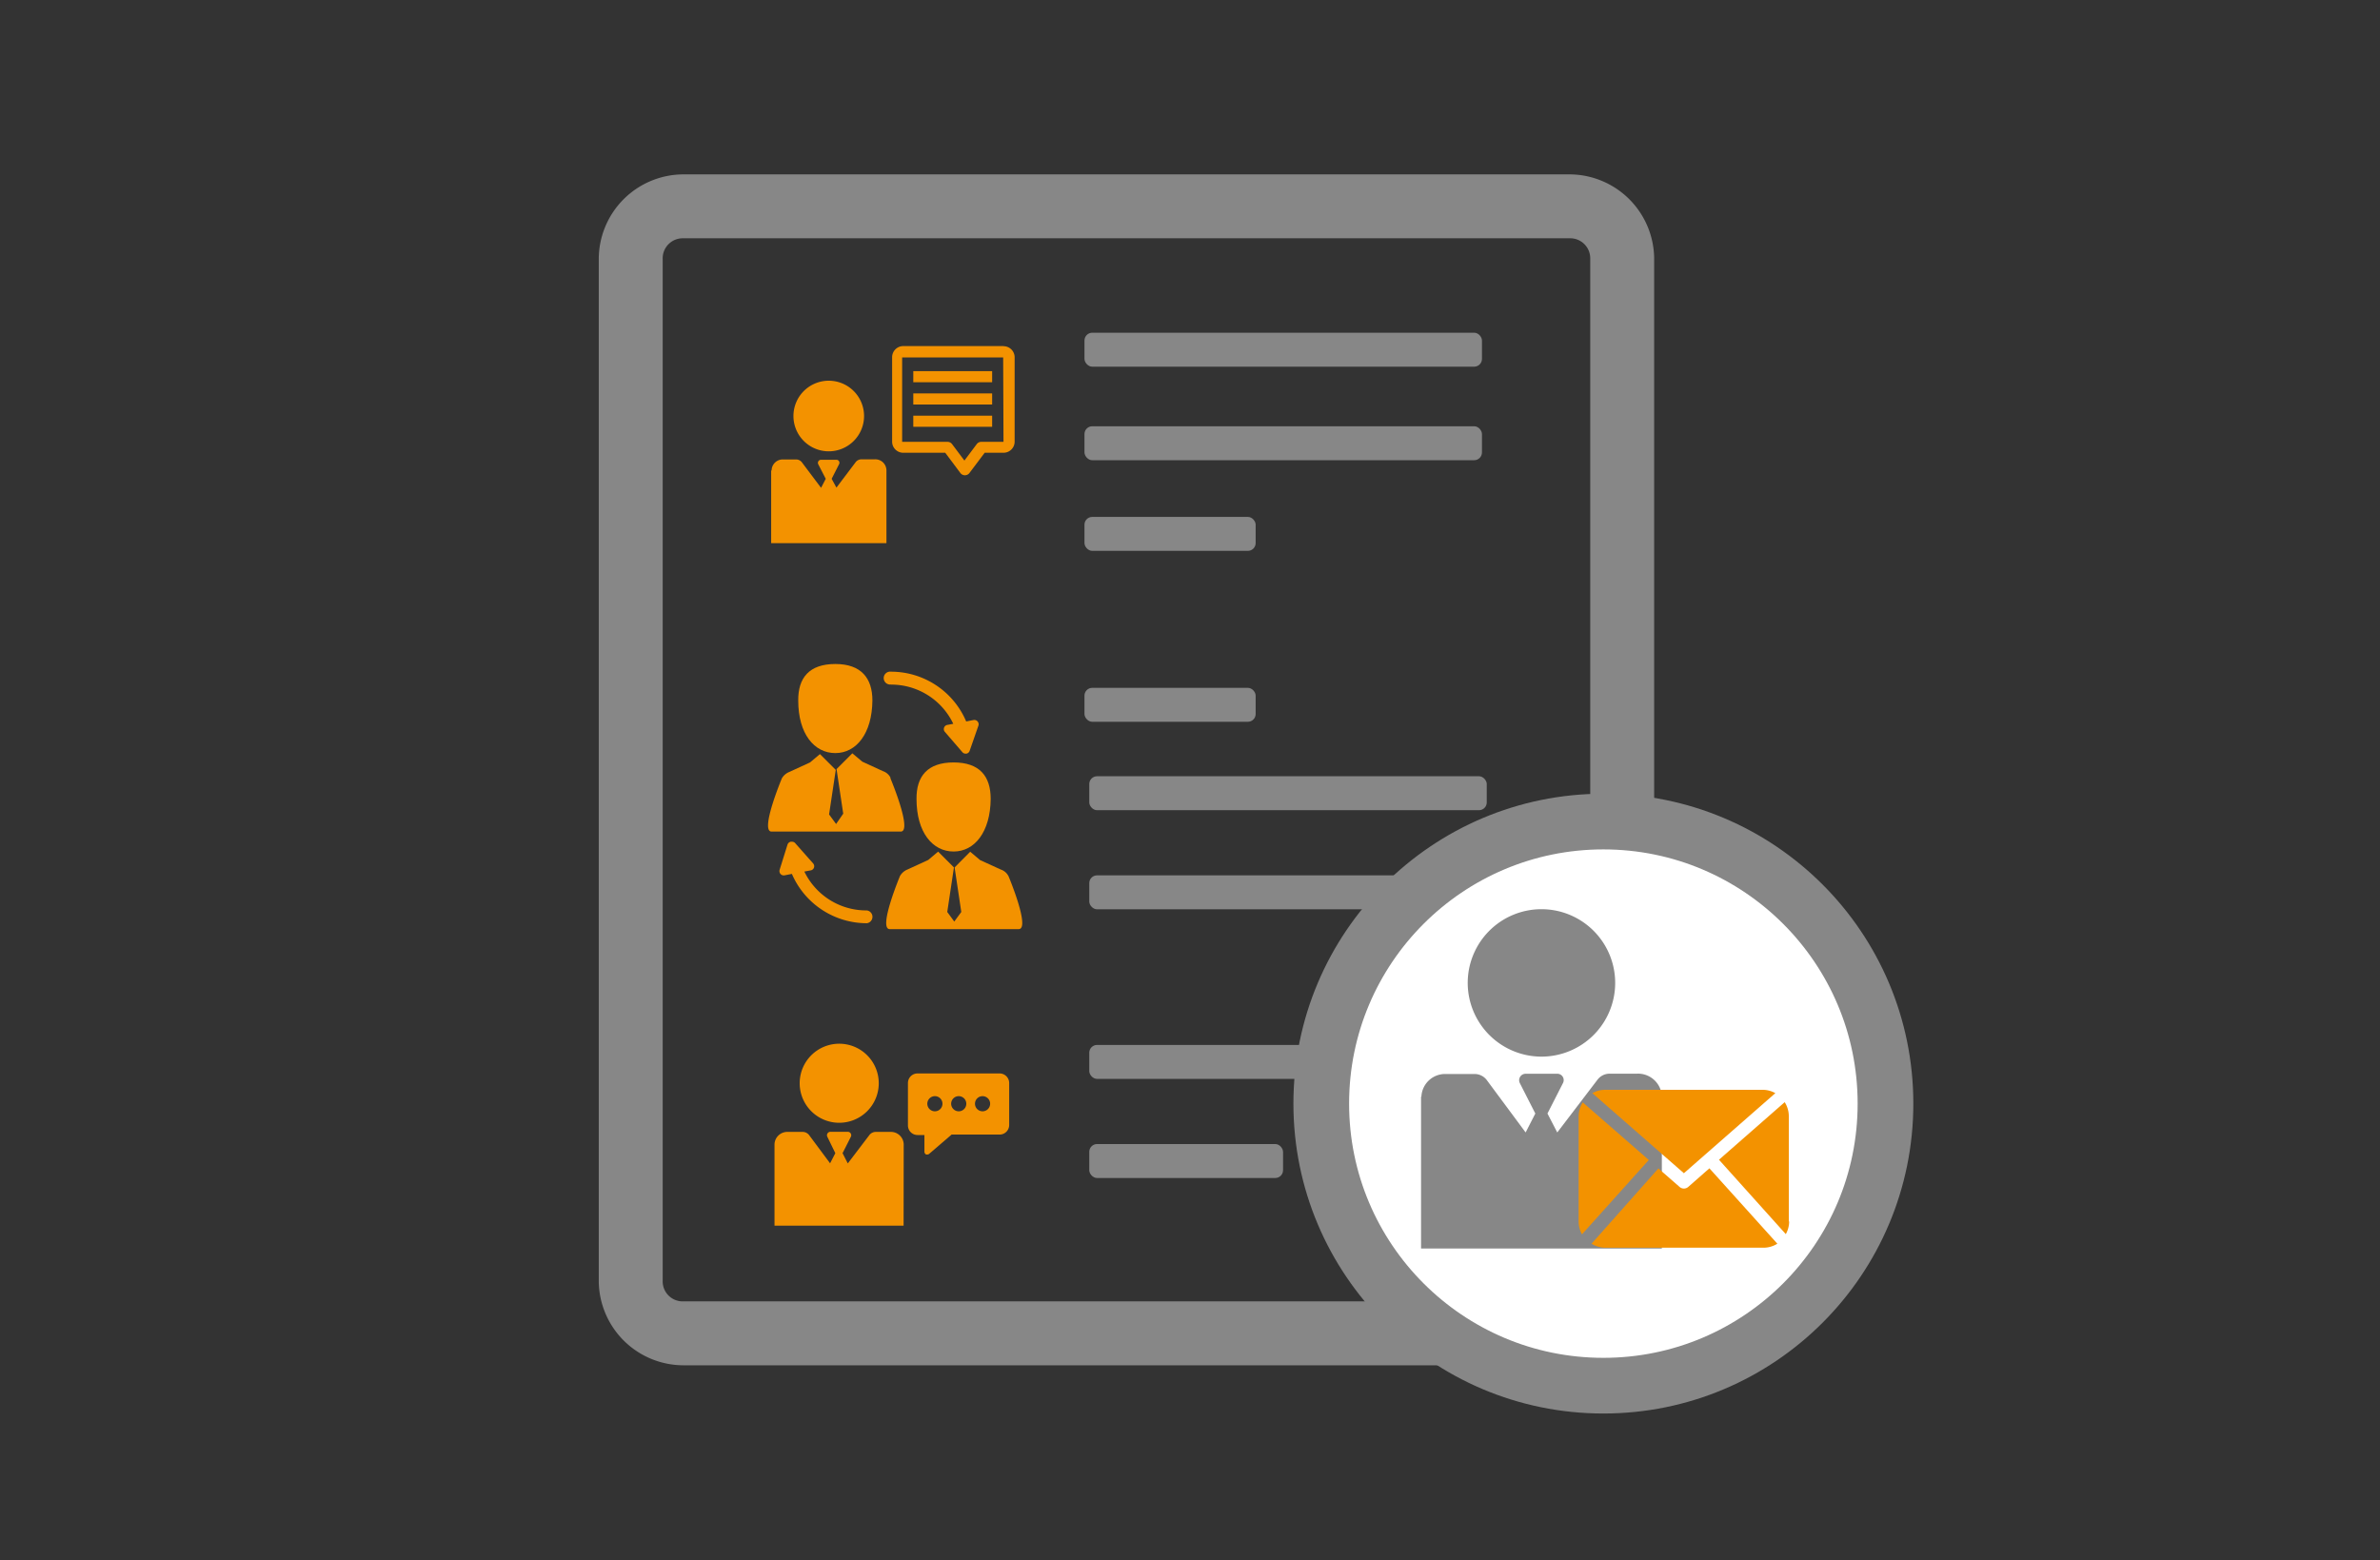 <svg id="Layer_1" data-name="Layer 1" xmlns="http://www.w3.org/2000/svg" xmlns:xlink="http://www.w3.org/1999/xlink" viewBox="0 0 213.69 140.1"><rect x="0" y="0" width="213.69" height="140.1" fill="#333333" stroke="none"/><defs><style>.cls-1{fill:none;}.cls-2{clip-path:url(#clip-path);}.cls-3{fill:#878787;}.cls-4{fill:#f39200;}.cls-5{fill:#fff;stroke:#878787;stroke-miterlimit:10;stroke-width:5px;}</style><clipPath id="clip-path"><rect class="cls-1" x="53.76" y="15.66" width="94.73" height="107.07"/></clipPath></defs><title>Only_icon</title><g class="cls-2"><path class="cls-3" d="M140.92,15.66H61.37a7.62,7.62,0,0,0-7.61,7.61V115a7.62,7.62,0,0,0,7.61,7.61h79.54a7.62,7.62,0,0,0,7.61-7.61V23.27a7.62,7.62,0,0,0-7.61-7.61h0ZM142.78,115a1.8,1.8,0,0,1-1.87,1.87H61.37A1.8,1.8,0,0,1,59.5,115V23.27a1.8,1.8,0,0,1,1.87-1.87h79.54a1.8,1.8,0,0,1,1.87,1.87V115ZM77.84,106.6"/></g><path class="cls-4" d="M69.24,42.25v6.53H79.59V42.25a1,1,0,0,0-1.06-1H77.35a0.65,0.65,0,0,0-.52.25L75.1,43.79,74.67,43l0.67-1.32a0.27,0.27,0,0,0-.27-0.39H73.73a0.28,0.28,0,0,0-.27.39L74.14,43l-0.42.81L72,41.52a0.66,0.66,0,0,0-.53-0.26H70.28a1,1,0,0,0-1,1h0Zm0,0"/><path class="cls-4" d="M74.41,40.53a3.17,3.17,0,1,0-3.17-3.17,3.17,3.17,0,0,0,3.17,3.17h0Zm0,0"/><path class="cls-4" d="M81.14,102.75a1.15,1.15,0,0,0-1.18-1.1H78.64a0.73,0.73,0,0,0-.58.28l-1.94,2.55-0.47-.92,0.75-1.48a0.31,0.31,0,0,0-.3-0.44H74.58a0.31,0.31,0,0,0-.3.44L75,103.56l-0.47.91-1.88-2.53a0.73,0.73,0,0,0-.59-0.29H70.72a1.15,1.15,0,0,0-1.18,1.1v7.32H81.13Zm0,0"/><path class="cls-4" d="M71.8,97.28a3.55,3.55,0,1,0,3.55-3.55,3.55,3.55,0,0,0-3.55,3.55h0Zm0,0"/><path class="cls-4" d="M89.77,96.4H82.38a0.86,0.86,0,0,0-.86.86v3.81a0.86,0.86,0,0,0,.86.86H83v1.51a0.27,0.27,0,0,0,.16.24l0.11,0a0.27,0.27,0,0,0,.17-0.07l2-1.72h4.31a0.86,0.86,0,0,0,.86-0.86V97.26a0.86,0.86,0,0,0-.86-0.86h0Zm-5.83,3.4a0.68,0.68,0,1,1,.68-0.68,0.68,0.68,0,0,1-.68.68h0Zm2.14,0a0.68,0.68,0,1,1,.68-0.68,0.68,0.68,0,0,1-.68.68h0Zm2.14,0a0.68,0.68,0,1,1,.68-0.68,0.68,0.68,0,0,1-.68.68h0Zm0,0"/><path class="cls-4" d="M79.95,69.83a1.19,1.19,0,0,0-.68-0.58l-1.85-.85-0.89-.75-1.42,1.42,0.6,4a0.05,0.05,0,0,1,0,0L75.07,74l0,0,0,0-0.63-.86a0.05,0.05,0,0,1,0,0l0.6-4-1.42-1.42-0.89.75-1.85.85a1.35,1.35,0,0,0-.68.58s-2,4.78-.92,4.78H80.87c1.09,0-.92-4.78-0.92-4.78h0Zm0,0"/><path class="cls-4" d="M75,67.63c1.89,0,3.3-1.76,3.33-4.72,0-2-1-3.28-3.33-3.28s-3.35,1.23-3.33,3.28c0,3,1.44,4.72,3.33,4.72h0Zm0,0"/><path class="cls-4" d="M90.54,78.67a1.19,1.19,0,0,0-.68-0.58L88,77.24l-0.89-.75L85.71,77.9l0.6,4a0.05,0.05,0,0,1,0,0l-0.63.86,0,0,0,0-0.63-.86a0.05,0.05,0,0,1,0,0l0.6-4-1.42-1.42-0.89.75-1.85.85a1.39,1.39,0,0,0-.68.58s-2,4.78-.92,4.78H91.46c1.09,0-.92-4.78-0.92-4.78h0Zm0,0"/><rect class="cls-1" x="68.86" y="59.64" width="23" height="23.86"/><path class="cls-4" d="M82.29,71.75c0,3,1.44,4.72,3.33,4.72s3.3-1.76,3.33-4.72c0-2.05-1-3.28-3.33-3.28s-3.35,1.23-3.33,3.28h0Zm0,0"/><path class="cls-4" d="M77.78,81.76a6.17,6.17,0,0,1-5.56-3.49l0.53-.1A0.38,0.38,0,0,0,73,77.53L71.4,75.72a0.38,0.38,0,0,0-.29-0.13H71a0.39,0.39,0,0,0-.29.25L70,78.11a0.39,0.39,0,0,0,.44.5l0.66-.13a7.33,7.33,0,0,0,6.73,4.43,0.58,0.58,0,0,0,0-1.15h0Zm0,0"/><path class="cls-4" d="M80,61.48A6.17,6.17,0,0,1,85.59,65l-0.53.1a0.38,0.38,0,0,0-.22.63l1.57,1.82a0.38,0.38,0,0,0,.29.13h0.07a0.39,0.39,0,0,0,.29-0.25l0.79-2.27a0.39,0.39,0,0,0-.44-0.5l-0.66.13A7.33,7.33,0,0,0,80,60.32a0.58,0.58,0,1,0,0,1.15h0Zm0,0"/><rect class="cls-3" x="97.37" y="29.88" width="35.69" height="3.05" rx="0.7" ry="0.7"/><rect class="cls-3" x="97.37" y="38.28" width="35.69" height="3.05" rx="0.7" ry="0.7"/><rect class="cls-3" x="97.37" y="46.42" width="15.37" height="3.05" rx="0.7" ry="0.7"/><rect class="cls-3" x="97.8" y="69.71" width="35.69" height="3.05" rx="0.7" ry="0.7"/><rect class="cls-3" x="97.8" y="78.61" width="35.69" height="3.05" rx="0.7" ry="0.7"/><rect class="cls-3" x="97.8" y="93.84" width="35.69" height="3.05" rx="0.7" ry="0.7"/><rect class="cls-3" x="97.8" y="102.74" width="17.4" height="3.05" rx="0.7" ry="0.7"/><rect class="cls-3" x="97.37" y="61.77" width="15.37" height="3.05" rx="0.7" ry="0.7"/><path class="cls-4" d="M90.1,31.08h-9a1,1,0,0,0-1,1v7.58a1,1,0,0,0,1,1h3.77l1.36,1.82a0.51,0.51,0,0,0,.81,0l1.37-1.82H90.1a1,1,0,0,0,1-1V32.09a1,1,0,0,0-1-1h0Zm0,8.6h-2a0.5,0.5,0,0,0-.4.2l-1.11,1.48-1.11-1.48a0.51,0.51,0,0,0-.4-0.2H81l0-7.58h9.07Zm-1-6.35H82v1h7.08v-1Zm0,2H82v1h7.08v-1Zm0,2H82v1h7.08v-1Zm0,0"/><circle class="cls-5" cx="143.96" cy="99.11" r="25.33"/><path class="cls-3" d="M127.59,98.47v13.65h21.62V98.47A2.14,2.14,0,0,0,147,96.42h-2.46a1.37,1.37,0,0,0-1.09.52l-3.63,4.76L138.94,100l1.4-2.75a0.57,0.57,0,0,0-.55-0.82H137a0.58,0.58,0,0,0-.55.82l1.4,2.75-0.87,1.7-3.5-4.72a1.37,1.37,0,0,0-1.1-.53h-2.58a2.13,2.13,0,0,0-2.18,2.06h0Zm0,0"/><path class="cls-3" d="M138.4,94.89a6.62,6.62,0,1,0-6.62-6.62,6.63,6.63,0,0,0,6.62,6.62h0Zm0,0"/><path class="cls-4" d="M160.64,109.69a2.34,2.34,0,0,1-.3,1.14l-6-6.68,5.9-5.17a2.35,2.35,0,0,1,.37,1.26v9.45Zm-9.45-4.33,8.21-7.19a2.33,2.33,0,0,0-1.13-.3H144.1a2.32,2.32,0,0,0-1.13.3Zm2.29-.44-1.9,1.67a0.59,0.59,0,0,1-.78,0l-1.9-1.66-6,6.76a2.33,2.33,0,0,0,1.25.36h14.18a2.33,2.33,0,0,0,1.25-.36ZM142.11,99a2.35,2.35,0,0,0-.37,1.26v9.45a2.33,2.33,0,0,0,.3,1.14l6-6.68Zm0,0"/></svg>